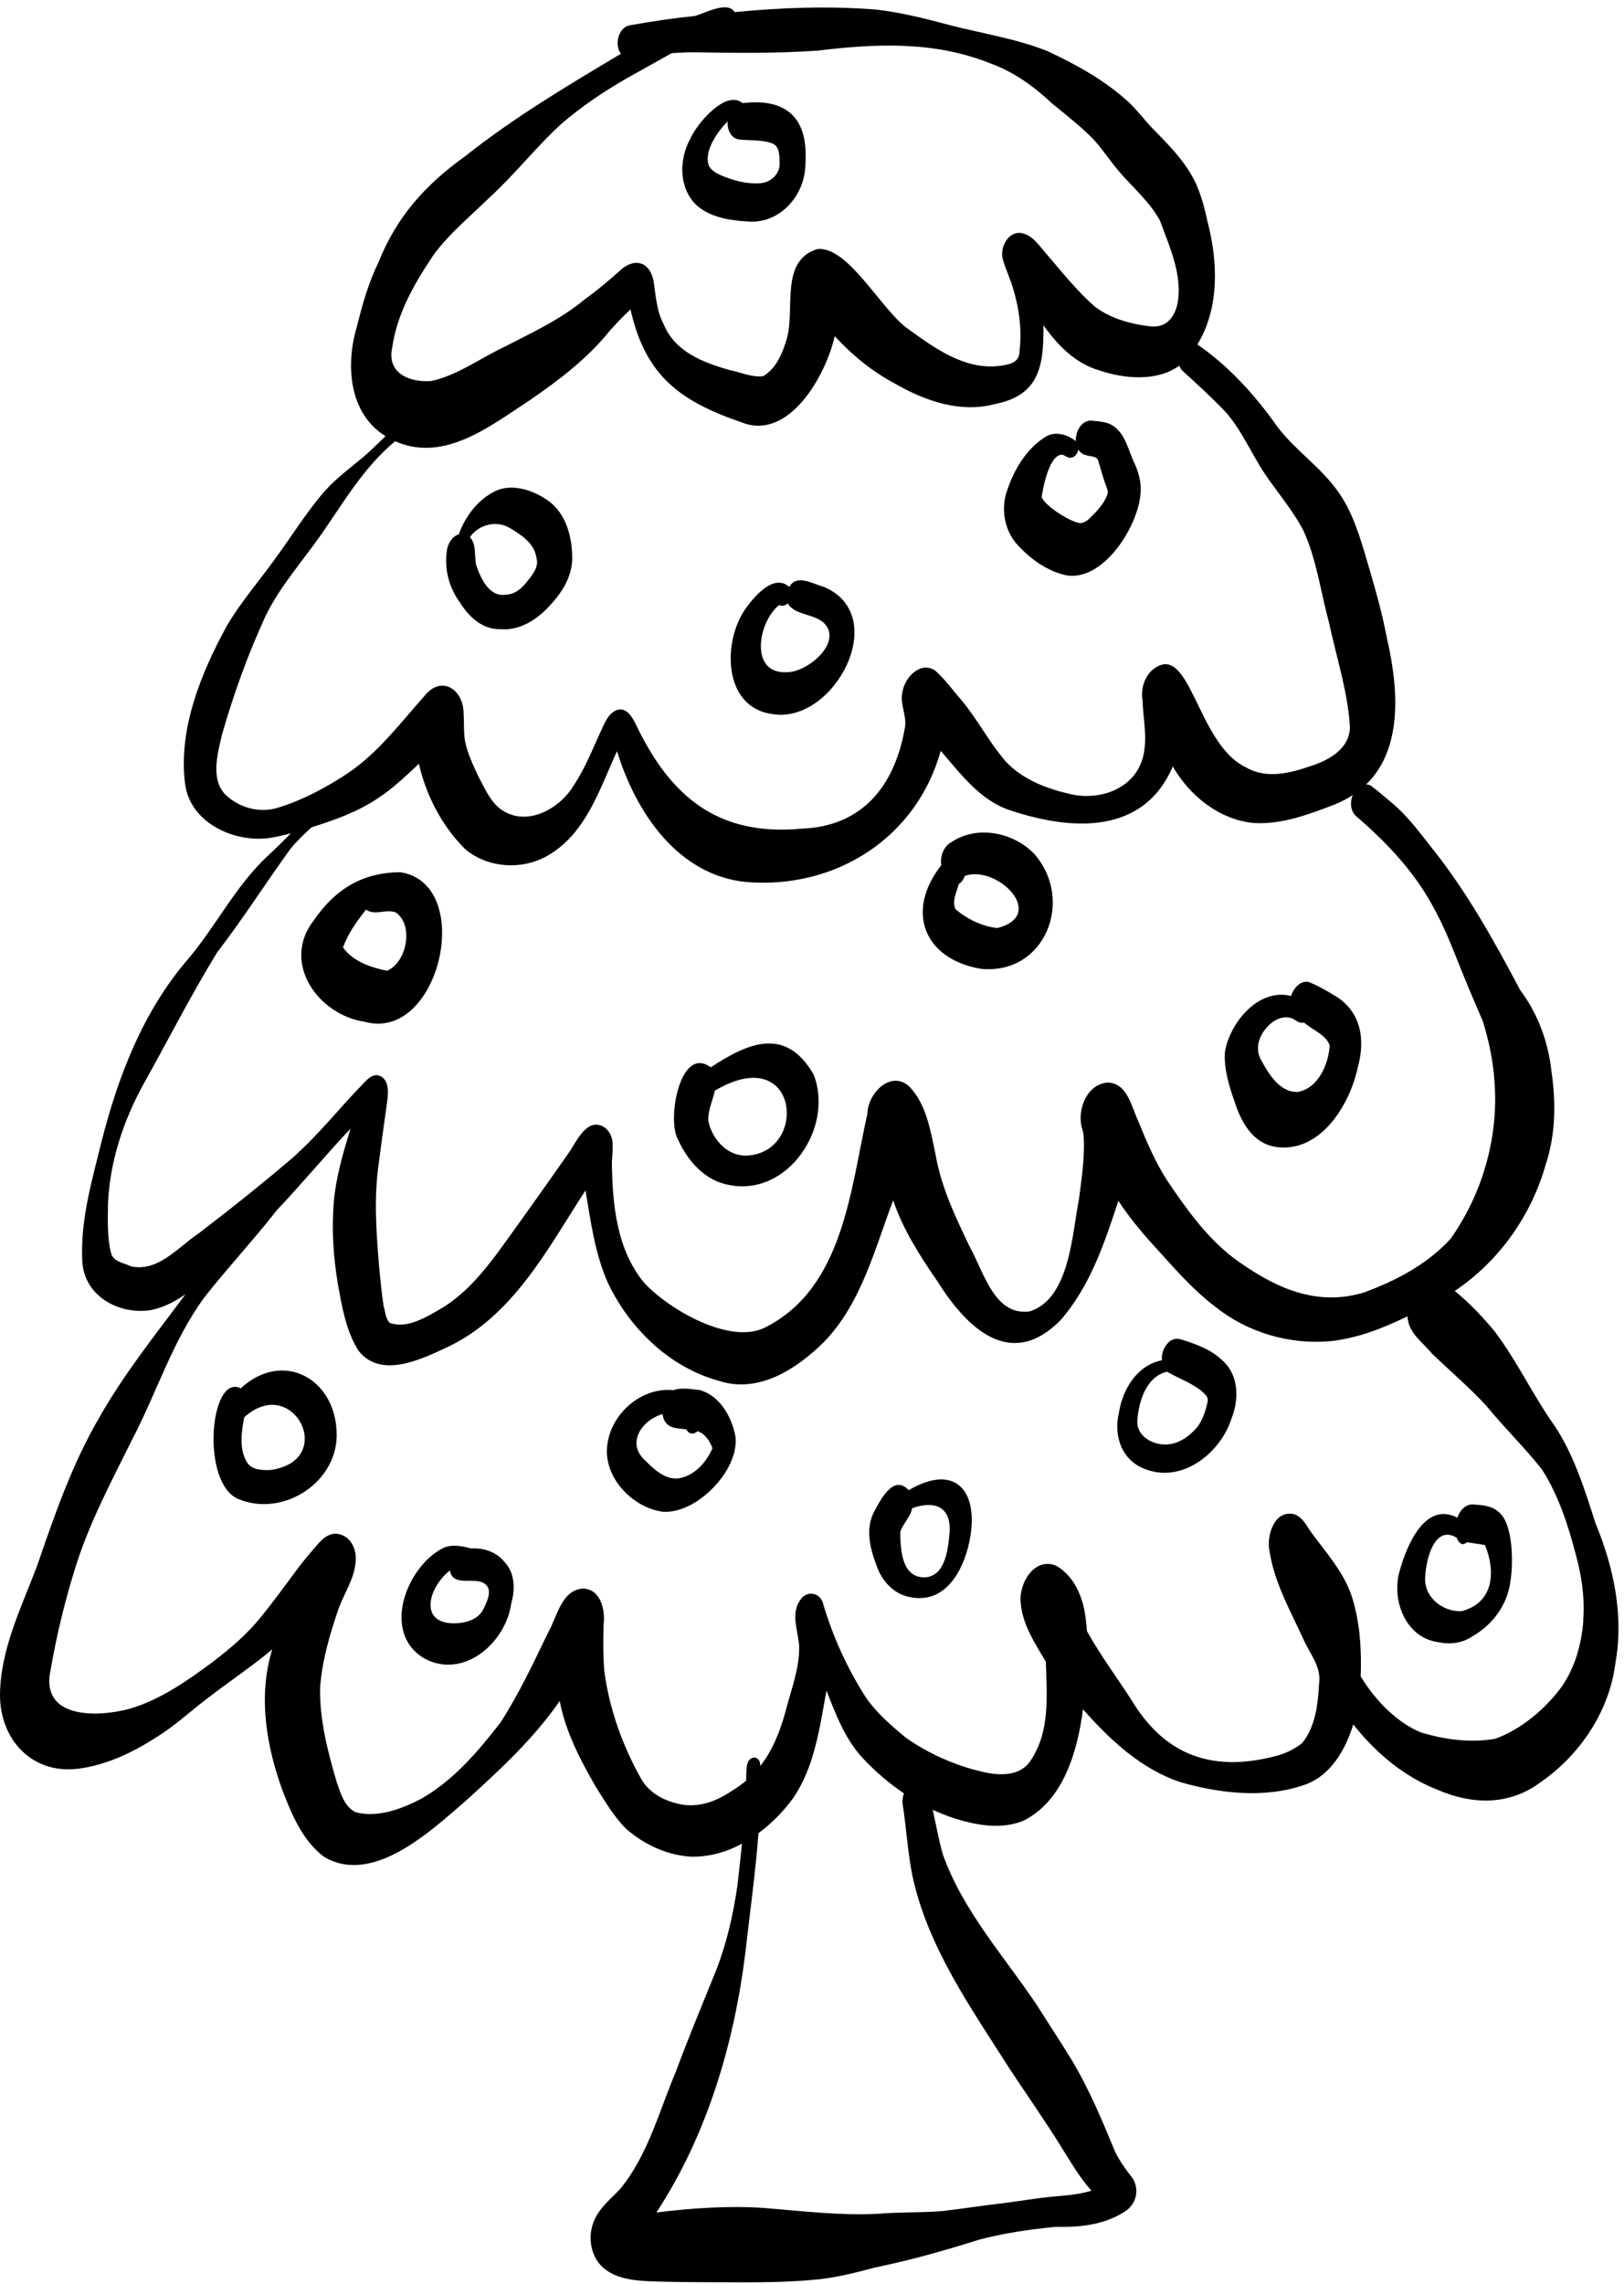 <?xml version="1.0" encoding="UTF-8"?>
<!DOCTYPE svg PUBLIC '-//W3C//DTD SVG 1.0//EN'
          'http://www.w3.org/TR/2001/REC-SVG-20010904/DTD/svg10.dtd'>
<svg height="565" preserveAspectRatio="xMidYMid meet" version="1.0" viewBox="-0.0 -1.7 402.2 565.0" width="402" xmlns="http://www.w3.org/2000/svg" xmlns:xlink="http://www.w3.org/1999/xlink" zoomAndPan="magnify"
><g id="change1_1"
  ><path d="m184.84,52.95c7.87.87,14.16-5.86,14.6-13.44.29-4.34.12-9.36-3.02-12.71-3.22-3.37-8.18-3.63-12.54-3.12-4.15-3.46-11.38,5.24-12.91,8.79-2.71,4.93-2.91,11.52.96,15.91,3.27,3.43,8.38,4.3,12.93,4.58Zm-4.63-24.71c-.17,1.97.87,4.4,3.11,4.47,2.71.26,5.61,0,8.16,1.04,1.64.85,1.53,3.02,1.6,4.62.17,2.82-2.13,4.97-4.85,5.14-2.58.19-5.11-.31-7.54-1.14-1.81-.69-3.88-1.28-5.03-2.96-1.61-3.56,2.04-8.75,4.55-11.18Z"
    /><path d="m90.34,251.07c18.57,5.14,27.51-34.1,8.83-37.02-9.46.07-16.12,4.18-21.45,11.9-8.13,10.42.96,23.4,12.62,25.12Zm.33-27.77c2.15,1.6,4.76-.23,7.32.69,4.57,3.13,2.77,12.35-2.11,14.45-4.02-.78-8.46-2.3-10.93-5.77,1.25-3.46,3.43-6.51,5.71-9.37Z"
    /><path d="m59.62,341.8c-7.69-3.89-10.03,23.81-.4,27.47,11.2,4.53,24.87-4.54,24.14-16.87-.56-13.23-13.49-20.09-23.74-10.6Zm1.79,18.69s.01.01.02.02c0,.02.04.07.07.12-.03-.05-.06-.1-.09-.14Zm5.54,1.53c-1.99.05-4.43.03-5.69-1.76-2.1-3.33-1.5-7.6-.77-11.29,12.05-10.98,23.27,10.72,6.45,13.05Z"
    /><path d="m370.32,327.87c-3.06-3.67-6.32-7.17-10.04-10.17,10.9-7.31,18.92-18.56,22.5-31.2,2.49-7.42,2.59-15.38,1.47-23.07-.78-7.28-3.35-14.31-7.75-20.19-6.53-12.31-13.31-24.55-22.08-35.43-3.06-3.89-6.02-7.93-9.88-11.07-1.59-1.36-3.2-2.71-4.86-3.99-.38-.3-.86-.42-1.34-.42,9.15-8.89,8.03-23.82,5.11-36.38-1.22-6.43-3.05-12.72-4.9-18.99-1.76-5.94-3.56-12.13-7.23-17.21-4.24-5.98-10.51-10.11-14.94-15.93-5.5-7.81-11.93-14.94-19.83-20.4,5.5-9.03,5.11-20.47,2.49-30.46-.87-4.06-1.97-8.2-4.14-11.78-2.67-4.51-6.45-8.12-10.06-11.86-1.81-2.04-3.53-4.23-5.54-6.08-5.83-5.29-12.88-9.19-19.99-12.47-7.8-3.09-16.15-4.33-24.24-6.43-5.96-1.59-11.94-3.11-18.08-3.81-11.65-.94-23.43-.49-35.07.62-1.67-2.86-7.36.28-9.79.96-5.44.55-10.84,1.35-16.22,2.33-2.88.53-3.79,5.09-2.11,7.01-13.21,7.89-26.46,15.74-38.53,25.33-9.83,7.02-16.98,14.92-21.51,26.25-2.47,5.04-4.01,10.46-5.35,15.89-2.92,9.71-1.94,21.67,7.07,27.19-1.64,1.59-3.27,3.19-4.97,4.71-3.39,2.89-7.03,5.49-10.02,8.82-4.64,5.31-8.33,11.37-12.51,17.05-3.95,5.43-8.36,10.55-11.79,16.35-6.39,11.7-12.06,25.52-10.36,39.08,1.22,9.71,12.2,14.76,21.12,13.43,1.73-.28,3.44-.69,5.12-1.15-1.99,2-3.99,4.01-6.08,5.91-7.78,7.37-12.55,17.15-19.44,25.27-11.08,12.84-17.3,28.95-21.42,45.22-2.32,9.45-5.16,19.04-4.77,28.87.01,8.94,8.74,14,16.91,12.78,3.21-.64,6.06-2.11,8.69-3.95-7.41,9.95-15.21,19.66-21.34,30.47-6.76,11.58-11.14,24.24-15.46,36.87C5.24,396.11.11,406.44,0,417.6c-.03,11.25,8.03,19.84,19.53,18.33,7.02-.95,13.5-4.06,19.37-7.89,4.34-2.64,8.27-6.34,12.36-9.42,5.33-4.14,10.99-7.87,16.17-12.21-3.57,11.55-1.5,23.83,2.55,34.97,2.32,6.03,4.99,12.42,10.32,16.42,12.14,7.1,26.51-6.53,35.23-14.06,8.31-7.54,16.68-15.28,23.09-24.55,1.42,7.53,5.01,14.39,8.78,20.98,2.31,3.67,4.52,7.48,7.59,10.58,4.35,3.88,10.04,6.54,15.88,6.96,4.54.17,8.92-1.07,12.89-3.2-.35,3.44-.73,6.87-1.12,10.3-1.04,7.14-2.62,14.21-5.25,20.95-3.33,8.29-6.96,16.89-10.08,25.37-4.15,9.77-6.87,20.53-13.73,28.85-2.26,2.41-4.95,4.49-6.33,7.59-1.92,4.12-1.03,9.69,2.8,12.42,3.2,2.37,7.64,2.71,11.48,2.85,4.12.15,8.25.18,12.38.21,9.02-.02,18.08.26,27.07-.56,5.38-.36,10.61-1.73,15.8-3.09,8.94-1.86,16.95-4.13,25.82-6.91,6.15-1.62,12.48-2.52,18.8-3.14,5.78.13,11.64-.41,16.69-3.49,2.05-1.12,3.39-3.11,3.33-5.52-.03-1.2-.42-2.37-1.15-3.32-1.51-1.91-2.9-3.9-4.02-6.07-3.25-7.86-6.52-15.75-10.92-23.05-2.75-4.5-5.68-8.9-8.49-13.37-8.16-12.19-18.39-23.4-23.35-37.42-1.04-3.68-1.66-7.27-2.49-10.99,2.28,1.06,4.64,1.95,7.07,2.63,4.96,1.39,10.34,2.06,15.26.14,10.08-4.93,13.52-17.32,14.89-27.64,6.71,7.6,14.44,14.84,24.26,18.07,9.85,2.79,20.88,4.04,30.7.58,6.45-2.29,10.07-8.71,11.97-14.92,5.59,7.1,12.73,13.09,21.23,16.33,8.41,3.56,17.38,3.7,24.96-1.87,9.85-6.75,17.18-17.56,18.71-29.49,2.16-11.83-.37-23.82-4.92-34.79-2.55-7.97-5.37-17.06-10.2-24.2-5.28-7.45-9.15-15.81-14.65-23.09ZM97.13,84.26c1.18-8.54,5.59-16.1,10.34-23.14,3.9-5.25,8.99-9.4,13.64-13.96,6.36-5.77,11.61-12.6,17.96-18.38,4.95-4.26,10.4-7.92,16.05-11.18,3.74-2.12,7.51-4.18,11.25-6.29,1.88-.11,3.75-.22,5.63-.21,10.14.19,20.27.29,30.4-.4,14.68-1.77,29.08-2.43,43.1,3.24,5.72,2.09,10.61,5.67,15.02,9.79,3.54,2.94,7.21,5.73,10.41,9.05,2.17,2.43,3.97,5.15,6.06,7.64,3.45,4.08,7.69,7.58,10.28,12.33,2.41,6.62,5.8,13.79,4.26,20.97-.99,3.77-3.37,5.83-7.3,5.14-4.59-.6-9.24-1.94-13-4.73-4.38-3.82-8.03-8.39-11.79-12.79-1.99-2.17-3.83-5.43-7.09-5.55-2.9.13-4.53,3.51-4.1,6.12.58,2.42,1.75,4.72,2.48,7.11,1.64,5.21,2.42,10.75,1.75,16.2-.05,3.05-3.12,3.24-5.47,3.56-8.29.78-15.52-4.43-21.91-9.06-6.62-4.39-14.89-20.69-22.67-19.91-9.34,2.83-5.5,14.87-7.54,22.07-1.02,3.51-2.56,7.42-5.85,9.37-2.76.42-5.64-.99-8.37-1.49-6.61-1.91-13.57-4.54-16.33-11.41-1.77-3.33-1.92-7.05-2.49-10.68-.97-4.93-4.98-5.81-8.47-2.38-2.75,2.44-5.57,4.81-8.55,6.96-5.98,4.97-13.02,8.22-19.89,11.75-6,2.82-11.53,6.99-18.06,8.46-5.37.44-11.1-1.85-9.77-8.19Zm-40.24,111.49c-5.05-3.59-3.13-10.48-1.96-15.58,2.88-10.12,6.48-20.07,10.88-29.63,3.64-7.41,9.21-13.56,13.89-20.3,5.56-8,10.49-16.51,18.15-22.86.14.06.26.12.4.17,12.04,5,23.25-4.01,32.87-10.27,7.26-4.99,14.37-10.35,19.91-17.28,1.65-1.82,3.34-3.58,5.12-5.26,3.72,16.55,12.33,22.75,27.7,28.03,11.69,4.49,20.8-11.96,22.87-21.41,4.34,4.71,9.32,8.79,15,11.79,7.45,4.29,16.18,7.32,24.78,5,11.03-2.18,12.03-9.68,11.91-19.48,3.49,4.88,7.84,9.4,13.75,11.14,6.32,2.15,14.41,2.85,19.92-1.15.17.52.44.99.85,1.35,3.54,3.21,7.07,6.44,10.38,9.88,4.15,4.57,6.49,10.37,9.88,15.46,3.24,4.84,7.13,9.23,9.76,14.45,3.18,7.17,4.18,15.07,6.22,22.6,1.82,8.5,4.62,16.94,5.15,25.63-.03,5.41-5.05,8.23-9.61,9.71-5.14,1.8-11.14,3.31-16.14.35-12.4-5.83-13.8-32.24-23.39-23.91-1.85,1.86-2.64,4.58-2.23,7.15.13,4.65,1.3,9.4.17,14-1.98,8.25-11.14,11.28-18.69,9.22-5.7-1.33-11.47-3.66-15.49-8.06-4.05-4.72-6.89-10.36-10.9-15.12-2.14-2.43-4.04-5.13-6.48-7.27-3.6-2.34-7.46,1.69-8.02,5.18-.86,3.18,1.3,6.22.48,9.43-2.55,14.06-10.49,24-25.49,24.56-20.61,1.91-32.44-7.77-41.03-25.76-.88-1.8-2.35-4.46-4.8-3.58-2.27.92-3.05,3.55-4.07,5.57-2.07,4.56-3.73,8.77-6.52,13.05-3.7,6.11-12.23,10.64-18.55,5.57-2.47-2.14-3.73-5.29-5.25-8.12-1.21-2.63-2.47-5.27-3.08-8.12-.47-2.38-.26-4.81-.42-7.22-.05-5.94-5.59-9.52-9.76-4.15-5.94,6.64-11.32,13.89-18.77,18.94-5.18,3.48-11.63,6.94-17.76,8.73-4.05,1.12-8.36.12-11.66-2.43Zm-24.48,115.84c-1.68-.81-4.3-1.12-4.86-3.13-1.07-4.06-.84-8.33-.8-12.5.48-10.32,3.75-20.24,8.68-29.26,6.11-10.91,11.77-22.07,18.3-32.74,6.42-8.32,12.05-17.21,18.21-25.71,1.58-1.9,3.37-3.67,5.25-5.33,5.72-1.79,11.44-3.82,16.43-7.2,3.71-2.4,6.9-5.51,10.13-8.51,1.76,7.81,5.73,15.44,11.42,21.09,5.75,4.92,14.71,5.32,21.06,1.29,9.06-5.57,12.36-16.33,16.58-25.5,4.65,15.12,15.05,30.8,32.12,32.4,22.02,1.75,42.03-10.87,48.05-32.48,5.02,5.76,9.75,12.34,17.36,14.77,14.96,4.97,32.86,6.11,40.11-10.91,4.17,7.24,11.39,13.08,19.86,13.99,7.04.48,13.94-2.15,20.41-4.64,1.58-.65,3-1.41,4.29-2.25-.71,1.74-.57,3.88.79,5.16,7.3,6.26,14.03,13.28,18.73,21.75,3.09,5.36,5.28,11.17,7.58,16.89,1.66,4.12,3.42,8.19,5.17,12.27,1.43,4.74,2.5,9.56,2.82,14.51,1.14,13.72-2.81,27.89-10.84,39.22-5.75,6.32-13.54,10.4-21.48,13.31-12.15,3.65-22.49-1.44-32.18-8.47-6.79-5.18-11.76-12.18-16.5-19.19-2.97-4.6-5.11-9.62-7.16-14.68-1.72-3.56-2.64-9.36-7.48-9.63-5.21.23-7.74,6.64-6.54,11.14.25.74.42,1.5.47,2.28.29,5.14-.5,10.26-1.16,15.35-1.73,8.68-2.27,24.64-12.12,27.85-8.84,1.35-11.48-9.84-14.92-15.9-3.52-7.36-7.09-14.79-8.49-22.9-1.24-5.84-2.24-12.49-6.58-16.92-4.62-4.05-10.21,1.87-10.29,6.76-4.23,18.84-5.94,43.13-25.25,52.92-8.72,4.51-24.06-4.49-30.08-11.06-6.84-8.31-7.84-19.51-7.96-29.89.08-1.46.24-2.94.18-4.38.07-3.41-3.33-6.35-6.36-3.96-2.17,1.74-3.26,4.46-4.89,6.66-5.56,7.93-11.15,15.83-16.85,23.67-4,5.4-8.33,10.63-14.13,14.18-3.79,2.16-8.52,5.27-12.99,3.68-1.05-1.07-1.05-2.79-1.5-4.17-.51-3.34-.82-6.68-1.13-10.04-.69-8.29-1.28-16.64-.11-24.92.62-4.9,1.3-9.8,2-14.69.32-2.45,1.02-6.43-1.98-7.42-1.66-.37-2.79.97-3.84,2.04-1.6,1.65-3.17,3.34-4.71,5.05-4,4.49-8,9-12.46,13.04-7.66,6.55-15.55,12.84-23.56,18.96-5.08,3.4-10.08,9.65-16.82,8.16Zm191.15,133.2c.91,5.85,1.24,11.77,2.39,17.58,3.78,17.71,14.51,32.77,24.06,47.8,4.09,6.23,8.9,13.03,12.93,19.57,2.31,3.65,4.45,7.44,7.37,10.64-2.44.8-5.01,1.06-7.56,1.31-4.67.32-9.28,1.15-13.92,1.75-5.13.58-10.22,1.39-15.35,1.99-5.41.45-10.85.22-16.25.7-9.4.44-18.73-.71-28.08-1.47-8.88-.56-17.77.03-26.58,1.13,12.58-19.22,19.26-41.83,22.05-64.49,1.09-9.8,2.49-19.57,3.22-29.39,3.38-2.49,6.35-5.57,8.71-8.86,5.26-7.79,6.45-17.4,8.14-26.44,2.21,5.7,4.45,11.62,8.56,16.26,3.15,3.45,6.73,6.57,10.63,9.18-.34.88-.46,1.85-.32,2.73Zm168.57-45.48c-.45,5.75-2.02,11.5-5.32,16.29-4.08,5.54-9.96,10.55-16.46,12.93-6.1,1.11-12.6.21-18.49-1.58-6.21-2.59-11.38-8.14-14.87-13.83.23-6.63-.16-13.37-2.17-19.71-2.03-6.26-6.57-11.09-10.34-16.32-1.01-1.57-1.91-3.25-3.7-4.04-5.09-1.54-7.22,5.19-6.36,9.12,1.19,7.73,5.13,14.64,8.35,21.66,1.59,3.67,4.59,6.94,3.9,11.15-.26,5.03-.88,10.49-4.12,14.56-1.71,1.44-3.87,2.47-6.01,3.12-15.77,4.3-27.93.38-36.44-13.91-3.65-5.62-7.66-11.01-10.92-16.88-.11-1.83-.33-3.65-.68-5.44-.86-4.2-3.1-8.61-6.96-10.73-5.31-2.2-9.18,4.26-8.77,8.93.32,5.45,3.55,10.28,6.24,14.85.23,8.11,1.09,17.03-3.57,24.14-2.61,4.41-8.07,4.1-12.44,3.02-6.65-1.58-12.99-4.41-18.6-8.32-3.67-3.04-7.36-6.18-10.05-10.16-4.5-7.05-8.01-14.73-10.41-22.74-.54-2.97-3.95-3.82-5.66-1.36-2.56,3.41-.62,7.71-.36,11.53.13,5.55-2.03,10.87-3.38,16.19-1.43,5.18-3.27,9.71-6.26,13.5.01-.57-.05-1.15-.45-1.59-.54-.59-1.24-.67-1.9-.21-.85.59-.98,1.67-1.04,2.62-.07.93-.09,1.86-.1,2.8-1.14.97-2.4,1.87-3.8,2.7-3.41,2.29-7.43,3.82-11.58,3.3-4.23-.62-8.5-2.65-10.65-6.49-4.63-8.23-7.89-17.36-9.11-26.74-.31-4.12-.27-6.98-.17-11.34.46-3.61-.64-8.77-5.05-8.98-5.39.35-6.42,6.93-8.64,10.8-3.67,7.61-7.27,15.29-11.86,22.4-5.56,7.17-11.63,14.28-19.6,18.84-4.89,2.52-10.62,4.73-16.16,3.36-2.86-1.27-3.8-4.74-4.78-7.47-2.22-7.58-4.27-15.39-4.11-23.35.44-6.56,2.33-12.98,4.43-19.19,1.46-4.3,4.46-8.25,4.4-12.94,0-2.55-1.39-5.24-3.99-5.88-2.64-.71-4.65,1.47-6.16,3.32-1.59,1.83-3.16,3.69-4.59,5.65-2.77,3.76-5.55,7.53-8.47,11.17-3.45,4.36-7.65,7.96-12.04,11.33-6.33,4.7-12.99,9.41-20.63,11.69-8.12,2.23-22.43,2.6-19.68-9.69,1.43-8.24,3.38-16.37,5.85-24.37,3.44-11.47,9.14-22.06,14.43-32.75,6.1-11.68,9.98-24.43,17.9-35.14,5.73-7.27,12.1-14.1,17.87-21.47,6.24-6.56,12.01-13.57,18.22-20.15-1.84,5.95-3.62,11.98-4.15,18.21-.57,6.66-.11,13.38.95,19.97,1.04,5.72,2.01,11.8,5.15,16.77,5.44,6.99,15.27,2.3,21.72-.72,16.47-7.6,25.08-24.4,34.51-38.93,1.3,7.69,2.33,15.57,5.49,22.76,5.35,11.32,15.26,21.01,27.51,24.36,9.84,3.26,19.32-2.91,26.07-9.62,9.25-9.53,12.54-22.94,17.13-35.04,2.45,7.25,6.62,13.75,10.94,20.01,7.24,11.54,18.07,22.14,30.42,9.75,7.34-8.32,11.03-19.25,14.41-29.65,2.57,3.92,5.56,7.56,8.71,11.01,4.84,5.32,9.51,10.82,15.27,15.2,7.99,6.38,18.32,9.43,28.51,8.54,6.73-.72,13.03-3.19,19.11-6.15.01.23.04.45.07.67.5,3.7,3.82,5.88,6.05,8.59,4.46,4.31,9.24,8.33,13.44,12.91,4.43,5.43,9.49,10.3,13.81,15.81,4.06,6.4,6.41,13.67,8.32,20.96,1.46,5.37,2.26,10.71,1.83,16.33Z"
    /><path d="m123.73,153.88c4.75.45,8.95-2.11,12.09-5.47,3.23-3.33,5.99-7.52,5.89-12.33-.02-4.99-1.49-10.54-5.58-13.72-3.47-2.56-8.21-4.38-12.5-3.05-4.73,1.79-8.35,6.42-10,11.1-1.77.53-2.87,2.57-2.99,4.31-.59,4.46.61,8.93,3.26,12.56,2.17,3.48,5.48,6.64,9.82,6.61Zm2.56-25.03c2.78,1.72,6.02,3.73,6.53,7.24.8,2.51-1.11,4.51-2.54,6.35-1.28,1.51-2.85,2.84-4.93,2.9-4.14.72-6.24-3.94-7.38-7.17-.6-2.32.15-5.17-1.59-7.06,2.17-3.14,6.59-4.25,9.9-2.25Z"
    /><path d="m191.42,174.92c15.19,2.42,29.38-24.4,12.65-31.48-2.69-.71-6.77-3.31-8.6,0-3.7-3.32-8.33,2.01-10.49,4.92-6.18,8.14-6.09,25.06,6.44,26.55Zm1.52-26.99s.08.04.12.05c.82.3,1.51.04,2.02-.49,1.85,3.19,6.98,2.43,9.38,5.31,3.85,4.84-4.7,11.79-9.52,11.73-9.49.61-7.18-12.52-2-16.59Z"
    /><path d="m263.88,140.53c9.24,1.74,17.72-11.73,18.54-19.73.32-2.68-.23-5.24-1.33-7.69-1.64-3.3-2.25-7.5-5.55-9.64-1.58-.99-3.58-1.01-5.38-1.21-2.47.03-3.89,2.92-3.7,5.12-1.97-1.6-4.98-2.57-7.33-1.22-5.17,3.11-8.43,8.94-10.08,14.6-.99,4.01-.15,8.45,2.45,11.7,3.22,3.73,7.53,6.95,12.39,8.06Zm-.68-29.79c.67.23,1.2.77,1.93.73,1.04-.07,1.76-1.04,1.92-2.06.4.68,1.01,1.22,1.86,1.4,1,.38,2.72.15,3.07,1.37.69,2.36,1.36,4.74,2.24,7.04.23.54.16,1.08-.07,1.6-.93,2.32-2.71,4.12-4.49,5.82-.6.52-1.27.94-2.08,1-2.22-.08-9.02-4.36-9.59-6.49.32-2.45,2.01-10.87,5.2-10.41Z"
    /><path d="m180.6,291.47c14.59,2.92,26.07-14.41,20.87-27.41-6.89-11.8-16.06-7.88-25.45-1.72-7.7-5.68-10.94,13.4-8.06,17.94,2.31,5.23,6.78,10.25,12.65,11.18Zm-3.54-23.36c20.36-12.06,23.16,14.13,8.89,15.99-5.29.79-9.37-3.49-10.51-8.34-.21-2.61,1.04-5.14,1.62-7.65Z"
    /><path d="m242.8,237.94c15.97,1.72,23.5-17.01,13.24-28.54-5.2-5.28-14.14-7.06-20.46-2.76-1.92,1.06-2.8,3.57-2.47,5.69-8.86,11.24-4.46,23.12,9.69,25.61Zm-5.35-20.98c.1-.05.19-.12.28-.19.63-.51.95-1.12,1.21-1.8,7.86-2.9,20.62,9.65,8.07,12.9-3.75-.4-7.45-2.2-10.32-4.62-1.06-1.92.27-4.35.77-6.3Z"
    /><path d="m315.68,282c11.1,1.85,18.56-10.14,20.58-19.6,1.98-7.06.79-14.22-6.07-18.01-1.82-1.14-3.65-2.14-5.61-3-2.25-.97-4.29,1.34-4.82,3.3-8.05-2.09-15.25,6.64-16.4,13.92-.27,4.34,1.13,8.62,2.54,12.67,1.56,4.71,4.44,9.8,9.77,10.7Zm-1.92-29.55c1.59-1.88,4.35-3.28,6.71-1.99.73.48,1.56,1.07,2.48.79,2.06,1.85,5.37,2.93,6.37,5.66-.3,4.63-2.77,10.49-7.77,11.51-4.39.31-7.21-4.19-9.06-7.59-1.77-2.79-.85-6.07,1.27-8.39Z"
    /><path d="m116.73,381.45c-2.35-.65-5.02-1.18-7.29.03-8.92,4.85-14.89,20.74-4.52,27.08,9.71,5.45,20.29-3.64,21.69-13.47.98-3.43.98-7.48-1.59-10.23-1.98-2.51-5.15-3.63-8.29-3.42Zm3.08,14.81c-1.12,2.51-3.84,3.44-6.4,3.67-10.02.65-7.41-8.82-1.98-13.06.62,3.74,4.9,2.07,7.51,2.79,3.42.98,2.03,4.28.86,6.6Z"
    /><path d="m173.17,342.19c-2.07-.17-4.4-.67-6.38.06-8.66-.87-16.69,6.96-16.49,15.57.28,7.14,6.85,13.55,13.79,14.52,8.37.66,18.96-10.2,18.07-18.51-.88-4.92-3.87-10.29-8.98-11.64Zm-5.25,21.91c-3.3.28-5.97-2.28-8.14-4.45-4.79-4.27-.79-10.02,4.31-11.49.46,3.48,3.01,3.53,5.87,3.77.08.16.17.31.29.46.71.89,1.81.7,2.51.02,1.81.58,3.12,2.5,3.68,4.23-1.52,3.52-4.55,6.92-8.52,7.46Z"
    /><path d="m225.05,367.01c-3.67-3.99-6.85,2.13-8.41,5.04-2.41,4.27-1.23,9.27.44,13.59,1.27,3.78,4.26,7.13,8.32,7.84,8.64,1.76,13.14-6.41,14.66-13.67,2.55-11.92-2.92-19.87-15-12.81Zm10.13,10.43c-.36,3.93-.93,10.6-5.87,11.13-6.01.35-6.28-6.76-6.36-11.16.64-2.14,2.53-3.7,2.96-5.95,5.48-1.92,9.67-.47,9.27,5.98Z"
    /><path d="m302.78,334.92c-2.79-2.71-6.57-4.08-10.21-5.21-2.96-1.04-5.1,2.52-4.81,5.14-6.17,1.24-9.69,7.12-10.65,12.95-1.42,6.07.87,12.3,7.19,14.23,8.94,2.98,18.03-4.43,20.68-12.71,1.91-4.75,1.86-10.77-2.2-14.4Zm-6.17,16.36c-1.97,2.3-4.43,4.2-7.56,4.41-3.49.24-7.72-2.08-7.37-6.01.32-4.67,2.22-10.8,7.34-12,2.8,1.62,5.96,2.71,8.53,4.76.7.66,1.68,1.38,1.57,2.45-.45,2.23-1.17,4.52-2.51,6.38Z"
    /><path d="m370.96,372.24c-1.73-1.47-4.1-1.55-6.27-1.71-1.84-.04-3.24,1.67-3.76,3.28-7.94-4.11-12.49,6.78-14.19,12.84-2.33,7.29,1.27,16.99,9.59,17.99,2.86.64,5.88.2,8.33-1.46,4.92-2.8,8.53-7.61,9.36-13.27.8-4.42.85-14.86-3.05-17.67Zm-9.04,24.71c-4.67.2-9.3-3.5-8.96-8.4.15-4.02,2.17-13.17,7.81-9.78,0,0,0,.05,0,.05.41,1.09,1.4,2.2,2.48,1.07,1.51.26,3.03.4,4.52.71,2.74,6.61,2.15,14.34-5.86,16.37Z"
  /></g
></svg
>
